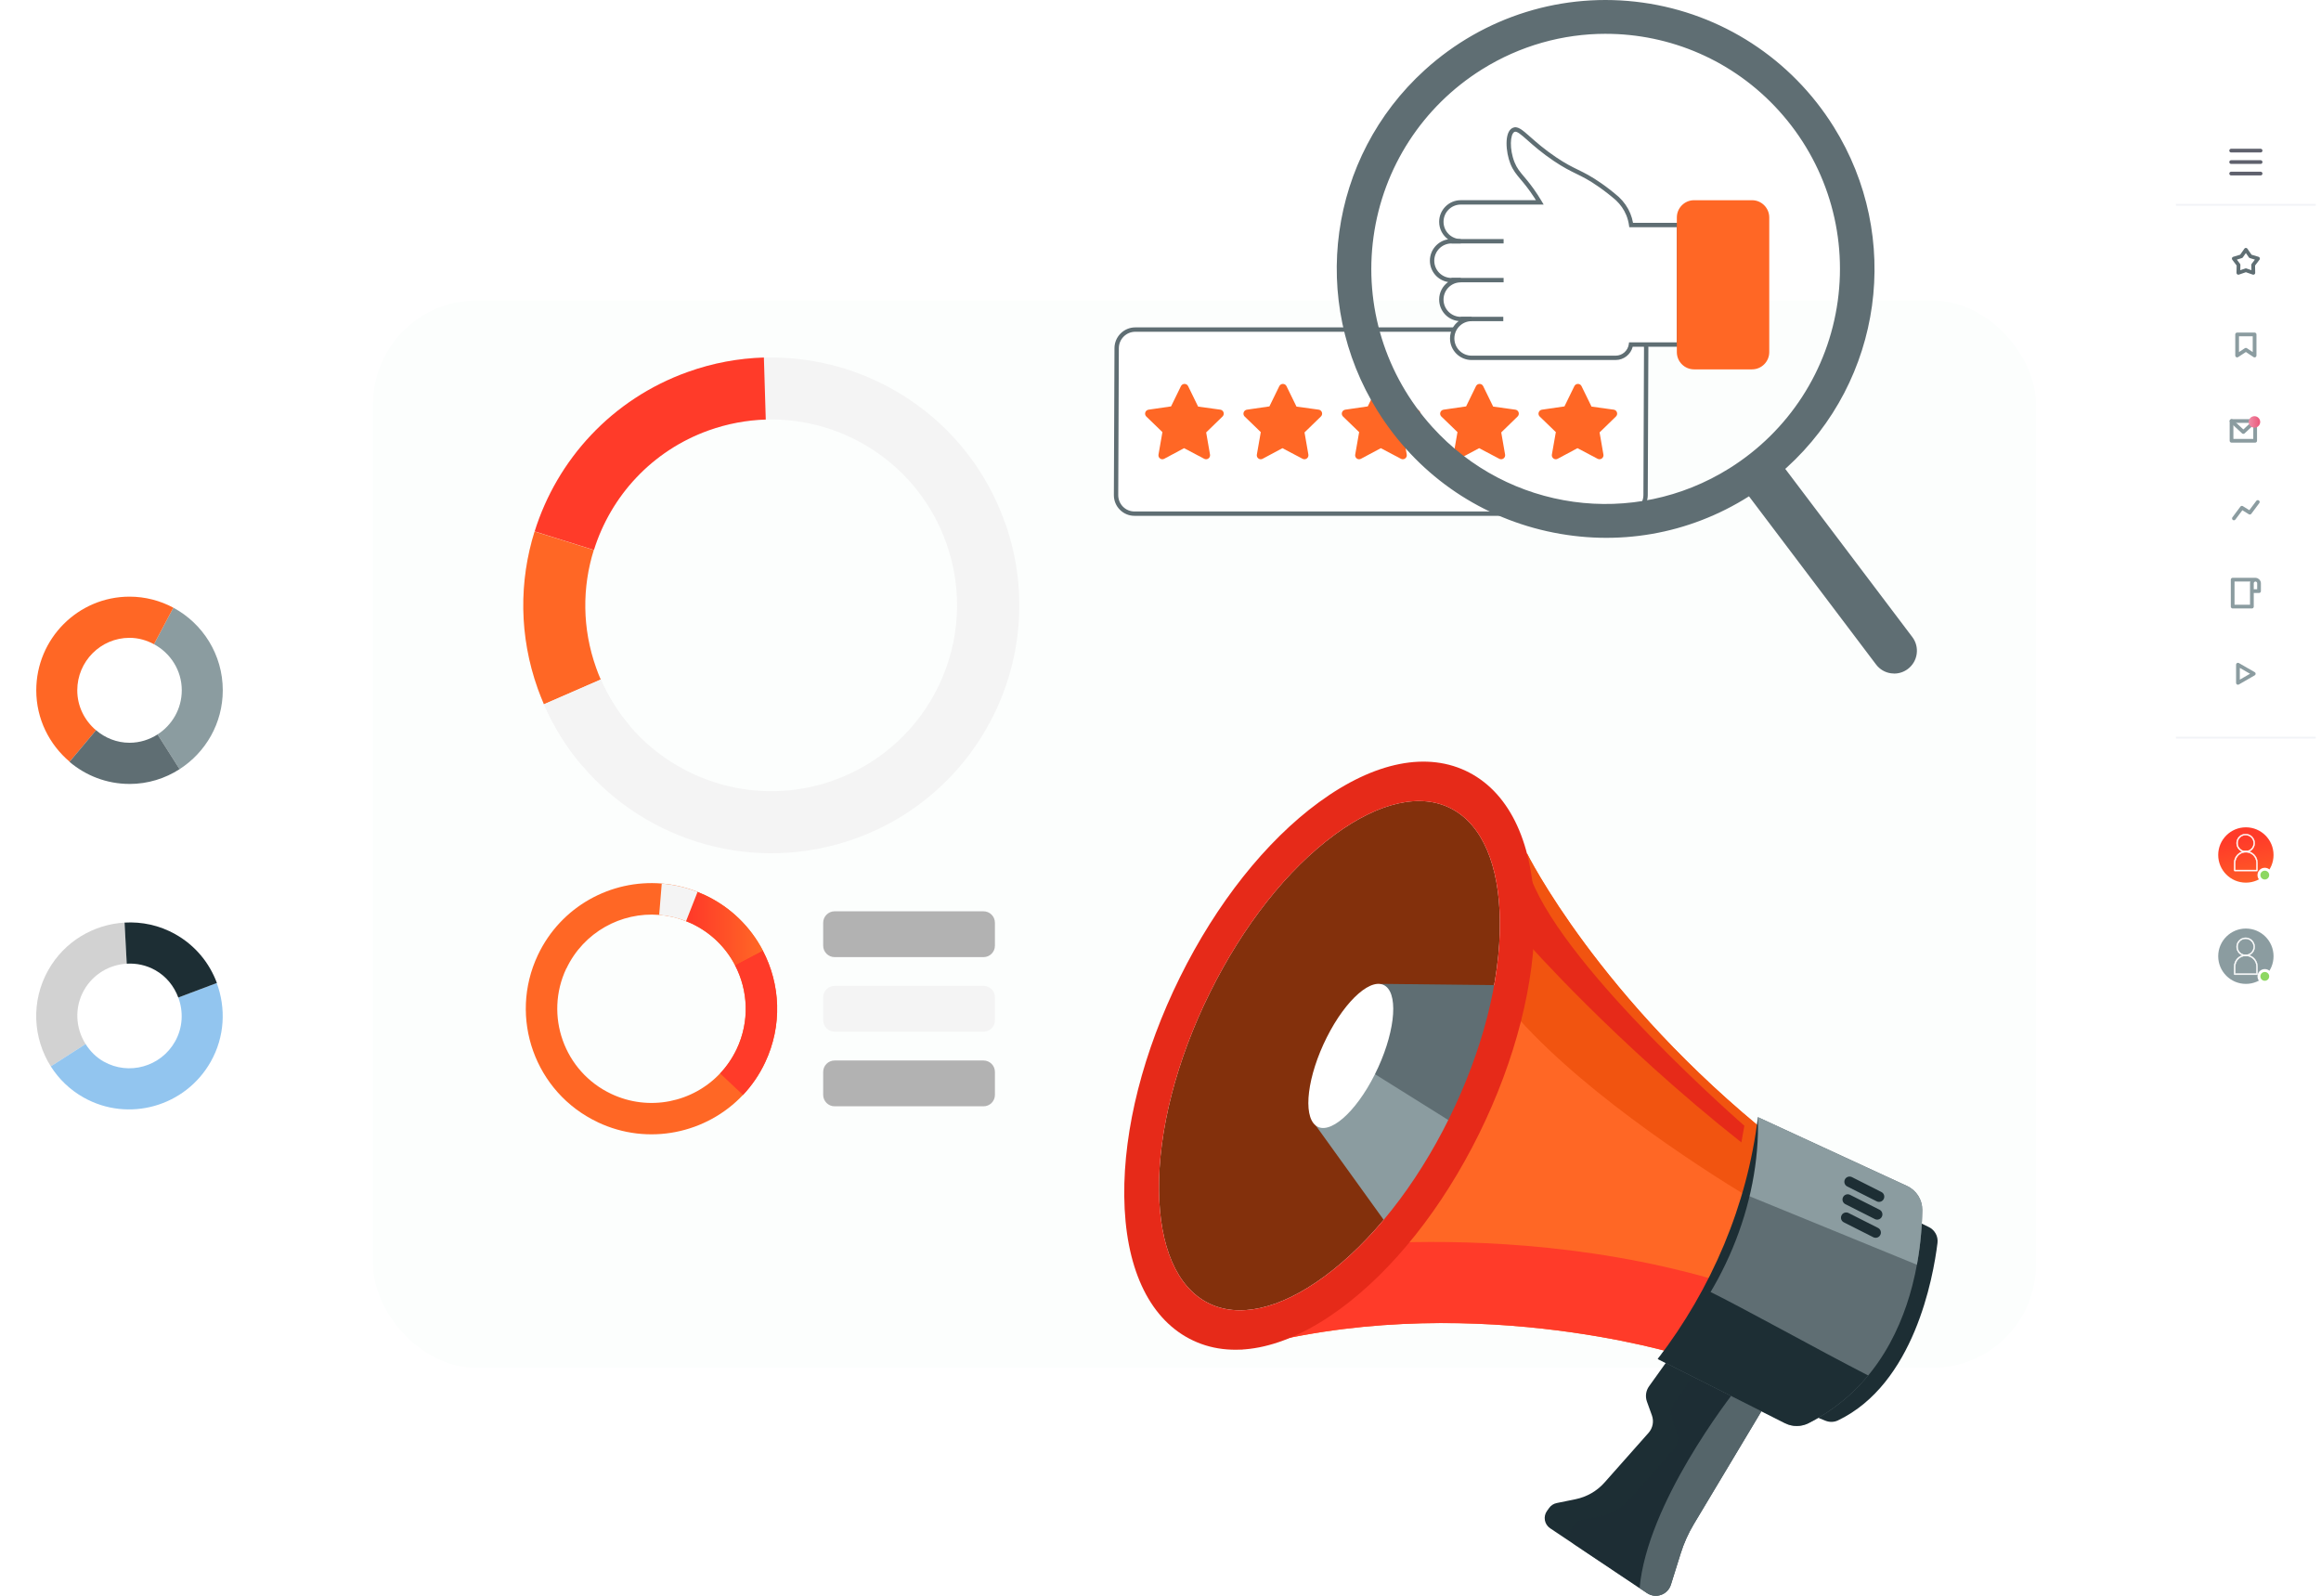 <?xml version="1.0" encoding="UTF-8"?>
<svg xmlns="http://www.w3.org/2000/svg" width="448" height="308" viewBox="0 0 448 308" fill="none">
  <g filter="url(#filter0_d_168_168)">
    <rect x="68" y="48" width="321" height="206" rx="20" fill="#FCFEFD"></rect>
  </g>
  <path d="M33.455 117.286C32.21 119.635 30.961 121.988 29.716 124.336C32.893 126.045 35.086 129.37 35.086 133.234C35.086 136.816 33.212 139.956 30.408 141.753C31.825 143.988 33.245 146.223 34.662 148.458C39.667 145.243 43 139.628 43 133.234C43 126.336 39.127 120.333 33.455 117.286Z" fill="#8B9CA0"></path>
  <path d="M25 123.107C26.715 123.107 28.303 123.578 29.72 124.34C30.965 121.991 32.214 119.639 33.459 117.29C30.936 115.935 28.056 115.16 25 115.16C15.074 115.16 7 123.271 7 133.238C7 138.777 9.524 143.706 13.443 147.023C15.141 144.998 16.838 142.974 18.536 140.949C16.34 139.089 14.914 136.344 14.914 133.238C14.914 127.653 19.442 123.107 25 123.107Z" fill="#FF6725"></path>
  <path d="M25 151.312C28.559 151.312 31.871 150.255 34.667 148.458C33.25 146.223 31.829 143.988 30.412 141.753C28.844 142.759 26.995 143.361 25 143.361C22.527 143.361 20.293 142.43 18.536 140.94C16.83 142.973 15.124 145.011 13.418 147.044C16.553 149.699 20.59 151.307 25.004 151.307L25 151.312Z" fill="#5F6E73"></path>
  <path d="M9.808 205.826C12.045 204.39 14.288 202.952 16.525 201.517C14.594 198.469 14.315 194.496 16.21 191.129C17.968 188.007 21.141 186.19 24.466 186C24.328 183.357 24.186 180.712 24.047 178.07C18.108 178.417 12.45 181.675 9.314 187.246C5.93 193.258 6.361 200.388 9.808 205.826Z" fill="#D2D2D2"></path>
  <path d="M20.031 204.902C18.537 204.061 17.384 202.871 16.523 201.512C14.286 202.948 12.043 204.385 9.806 205.821C11.341 208.24 13.47 210.328 16.133 211.827C24.783 216.696 35.797 213.588 40.687 204.903C43.404 200.076 43.622 194.543 41.834 189.73C39.361 190.662 36.889 191.593 34.416 192.524C35.418 195.223 35.314 198.314 33.79 201.021C31.05 205.888 24.875 207.628 20.031 204.902Z" fill="#92C5EF"></path>
  <path d="M33.867 180.324C30.766 178.578 27.362 177.874 24.044 178.069C24.182 180.712 24.324 183.356 24.462 185.999C26.322 185.891 28.228 186.274 29.967 187.252C32.122 188.466 33.613 190.372 34.412 192.532C36.896 191.598 39.382 190.659 41.866 189.725C40.437 185.872 37.708 182.491 33.861 180.326L33.867 180.324Z" fill="#1D2E34"></path>
  <g clip-path="url(#clip0_168_168)">
    <path d="M429.21 21H437.77C442.85 21 446.98 25.13 446.98 30.21V191.13C446.98 196.21 442.85 200.34 437.77 200.34H429.21C424.12 200.34 420 196.21 420 191.13V30.21C420 25.13 424.13 21 429.21 21Z" fill="white"></path>
    <path d="M430.66 29.07H436.34" stroke="#5F616D" stroke-width="0.72" stroke-linecap="round" stroke-linejoin="round"></path>
    <path d="M430.66 31.28H436.34" stroke="#5F616D" stroke-width="0.72" stroke-linecap="round" stroke-linejoin="round"></path>
    <path d="M430.66 33.5H436.34" stroke="#5F616D" stroke-width="0.72" stroke-linecap="round" stroke-linejoin="round"></path>
    <path d="M420 39.53H446.99" stroke="#F2F3F7" stroke-width="0.36" stroke-miterlimit="10"></path>
    <path d="M420 142.37H446.99" stroke="#F2F3F7" stroke-width="0.36" stroke-miterlimit="10"></path>
    <path d="M433.5 48.21L434.37 49.47L435.84 49.91L434.91 51.13L434.94 52.66L433.5 52.16L432.05 52.66L432.08 51.13L431.16 49.91L432.62 49.47L433.5 48.21Z" stroke="#5F6E73" stroke-width="0.72" stroke-linecap="round" stroke-linejoin="round"></path>
    <path d="M435.18 68.62L433.5 67.51L431.81 68.62V64.55H435.18V68.62Z" stroke="#8B9CA0" stroke-width="0.72" stroke-linecap="round" stroke-linejoin="round"></path>
    <path d="M435.29 81.26H430.73V85.07H435.29V81.26Z" stroke="#8B9CA0" stroke-width="0.72" stroke-linecap="round" stroke-linejoin="round"></path>
    <path d="M430.73 81.26L433.01 83.38L435.29 81.26" stroke="#8B9CA0" stroke-width="0.72" stroke-linecap="round" stroke-linejoin="round"></path>
    <path d="M436.26 81.44C436.26 82.06 435.76 82.55 435.15 82.55C434.54 82.55 434.04 82.05 434.04 81.44C434.04 80.83 434.54 80.33 435.15 80.33C435.76 80.33 436.26 80.83 436.26 81.44Z" fill="url(#paint0_linear_168_168)"></path>
    <path d="M431.19 100.06L432.73 98L434.26 98.95L435.8 96.89" stroke="#8B9CA0" stroke-width="0.72" stroke-linecap="round" stroke-linejoin="round"></path>
    <path d="M435.35 111.88H430.95V117.08H434.66V112.58C434.66 112.2 434.97 111.89 435.35 111.89C435.73 111.89 436.04 112.2 436.04 112.58V114.09H434.65" stroke="#8B9CA0" stroke-width="0.72" stroke-linecap="round" stroke-linejoin="round"></path>
    <path d="M431.97 128.29L435.02 130.04L431.97 131.8V128.29Z" stroke="#8B9CA0" stroke-width="0.72" stroke-linecap="round" stroke-linejoin="round"></path>
    <path d="M433.5 170.36C436.449 170.36 438.84 167.969 438.84 165.02C438.84 162.07 436.449 159.68 433.5 159.68C430.551 159.68 428.16 162.07 428.16 165.02C428.16 167.969 430.551 170.36 433.5 170.36Z" fill="url(#paint1_linear_168_168)"></path>
    <path d="M438.56 168.899C438.56 169.679 437.93 170.309 437.15 170.309C436.37 170.309 435.74 169.679 435.74 168.899C435.74 168.119 436.37 167.489 437.15 167.489C437.93 167.489 438.56 168.119 438.56 168.899Z" fill="white"></path>
    <path d="M438 168.9C438 169.37 437.62 169.75 437.15 169.75C436.68 169.75 436.3 169.37 436.3 168.9C436.3 168.43 436.68 168.05 437.15 168.05C437.62 168.05 438 168.43 438 168.9Z" fill="#8DD762"></path>
    <path d="M433.45 164.489C432.48 164.489 431.7 163.699 431.7 162.739C431.7 161.779 432.49 160.989 433.45 160.989C434.41 160.989 435.2 161.779 435.2 162.739C435.2 163.699 434.41 164.489 433.45 164.489ZM433.45 161.179C432.59 161.179 431.9 161.879 431.9 162.729C431.9 163.579 432.6 164.279 433.45 164.279C434.3 164.279 435 163.579 435 162.729C435 161.879 434.3 161.179 433.45 161.179Z" fill="white"></path>
    <path d="M433.45 164.519C432.46 164.519 431.66 163.719 431.66 162.729C431.66 161.739 432.46 160.939 433.45 160.939C434.44 160.939 435.24 161.739 435.24 162.729C435.24 163.719 434.44 164.519 433.45 164.519ZM433.45 161.019C432.5 161.019 431.74 161.789 431.74 162.729C431.74 163.669 432.51 164.439 433.45 164.439C434.39 164.439 435.16 163.669 435.16 162.729C435.16 161.789 434.39 161.019 433.45 161.019ZM433.45 164.329C432.57 164.329 431.86 163.619 431.86 162.739C431.86 161.859 432.57 161.149 433.45 161.149C434.33 161.149 435.04 161.859 435.04 162.739C435.04 163.619 434.33 164.329 433.45 164.329ZM433.45 161.219C432.61 161.219 431.93 161.899 431.93 162.739C431.93 163.579 432.61 164.259 433.45 164.259C434.29 164.259 434.97 163.579 434.97 162.739C434.97 161.899 434.29 161.219 433.45 161.219Z" fill="white"></path>
    <path d="M435.64 168.119H431.34C431.29 168.119 431.24 168.079 431.24 168.019V166.529C431.24 165.289 432.25 164.279 433.49 164.279C434.73 164.279 435.74 165.289 435.74 166.529V168.019C435.74 168.069 435.7 168.119 435.64 168.119ZM431.44 167.919H435.54V166.529C435.54 165.399 434.62 164.479 433.49 164.479C432.36 164.479 431.44 165.399 431.44 166.529V167.919Z" fill="white"></path>
    <path d="M435.64 168.159H431.34C431.27 168.159 431.2 168.099 431.2 168.019V166.529C431.2 165.269 432.23 164.239 433.49 164.239C434.75 164.239 435.78 165.269 435.78 166.529V168.019C435.78 168.089 435.72 168.159 435.64 168.159ZM433.5 164.329C432.28 164.329 431.29 165.319 431.29 166.539V168.029C431.29 168.029 431.32 168.089 431.35 168.089H435.65C435.65 168.089 435.71 168.059 435.71 168.029V166.539C435.71 165.319 434.72 164.329 433.5 164.329ZM435.55 167.959H431.45C431.45 167.959 431.41 167.939 431.41 167.919V166.529C431.41 165.379 432.35 164.439 433.5 164.439C434.65 164.439 435.59 165.379 435.59 166.529V167.919C435.59 167.919 435.57 167.959 435.55 167.959ZM431.48 167.889H435.51V166.539C435.51 165.429 434.61 164.529 433.5 164.529C432.39 164.529 431.49 165.429 431.49 166.539V167.889H431.48Z" fill="white"></path>
    <path d="M433.5 189.9C436.449 189.9 438.84 187.509 438.84 184.56C438.84 181.611 436.449 179.22 433.5 179.22C430.551 179.22 428.16 181.611 428.16 184.56C428.16 187.509 430.551 189.9 433.5 189.9Z" fill="#8B9CA0"></path>
    <path d="M438.56 188.45C438.56 189.23 437.93 189.86 437.15 189.86C436.37 189.86 435.74 189.23 435.74 188.45C435.74 187.67 436.37 187.04 437.15 187.04C437.93 187.04 438.56 187.67 438.56 188.45Z" fill="white"></path>
    <path d="M438 188.45C438 188.92 437.62 189.3 437.15 189.3C436.68 189.3 436.3 188.92 436.3 188.45C436.3 187.98 436.68 187.6 437.15 187.6C437.62 187.6 438 187.98 438 188.45Z" fill="#8DD762"></path>
    <path d="M433.45 184.49C432.48 184.49 431.7 183.7 431.7 182.74C431.7 181.78 432.49 180.99 433.45 180.99C434.41 180.99 435.2 181.78 435.2 182.74C435.2 183.7 434.41 184.49 433.45 184.49ZM433.45 181.19C432.59 181.19 431.9 181.89 431.9 182.74C431.9 183.59 432.6 184.29 433.45 184.29C434.3 184.29 435 183.59 435 182.74C435 181.89 434.3 181.19 433.45 181.19Z" fill="white"></path>
    <path d="M433.45 184.53C432.46 184.53 431.66 183.73 431.66 182.74C431.66 181.75 432.46 180.95 433.45 180.95C434.44 180.95 435.24 181.75 435.24 182.74C435.24 183.73 434.44 184.53 433.45 184.53ZM433.45 181.03C432.5 181.03 431.74 181.8 431.74 182.74C431.74 183.68 432.51 184.45 433.45 184.45C434.39 184.45 435.16 183.68 435.16 182.74C435.16 181.8 434.39 181.03 433.45 181.03ZM433.45 184.33C432.57 184.33 431.86 183.62 431.86 182.74C431.86 181.86 432.57 181.15 433.45 181.15C434.33 181.15 435.04 181.86 435.04 182.74C435.04 183.62 434.33 184.33 433.45 184.33ZM433.45 181.23C432.61 181.23 431.93 181.91 431.93 182.75C431.93 183.59 432.61 184.27 433.45 184.27C434.29 184.27 434.97 183.59 434.97 182.75C434.97 181.91 434.29 181.23 433.45 181.23Z" fill="white"></path>
    <path d="M435.64 188.13H431.34C431.29 188.13 431.24 188.09 431.24 188.03V186.54C431.24 185.3 432.25 184.29 433.49 184.29C434.73 184.29 435.74 185.3 435.74 186.54V188.03C435.74 188.08 435.7 188.13 435.64 188.13ZM431.44 187.93H435.54V186.54C435.54 185.41 434.62 184.49 433.49 184.49C432.36 184.49 431.44 185.41 431.44 186.54V187.93Z" fill="white"></path>
    <path d="M435.64 188.17H431.34C431.27 188.17 431.2 188.11 431.2 188.03V186.54C431.2 185.28 432.23 184.25 433.49 184.25C434.75 184.25 435.78 185.28 435.78 186.54V188.03C435.78 188.1 435.72 188.17 435.64 188.17ZM433.5 184.33C432.28 184.33 431.29 185.32 431.29 186.54V188.03C431.29 188.03 431.32 188.09 431.35 188.09H435.65C435.65 188.09 435.71 188.06 435.71 188.03V186.54C435.71 185.32 434.72 184.33 433.5 184.33ZM435.55 187.97H431.45C431.45 187.97 431.41 187.95 431.41 187.93V186.54C431.41 185.39 432.35 184.45 433.5 184.45C434.65 184.45 435.59 185.39 435.59 186.54V187.93C435.59 187.93 435.57 187.97 435.55 187.97ZM431.48 187.89H435.51V186.54C435.51 185.43 434.61 184.53 433.5 184.53C432.39 184.53 431.49 185.43 431.49 186.54V187.89H431.48Z" fill="white"></path>
  </g>
  <g clip-path="url(#clip1_168_168)">
    <path d="M294.719 164.67C294.719 164.67 308.567 192.731 342.424 219.772L324.105 261.475C324.105 261.475 282.156 248.415 239.485 260.492C239.485 260.492 290.93 242.111 294.715 164.674L294.719 164.67Z" fill="#FF6725"></path>
    <path d="M290.628 193.71C292.74 185.104 294.194 175.461 294.719 164.67C294.719 164.67 308.567 192.731 342.424 219.772L337.477 231.038C327.283 224.841 303.331 209.381 290.628 193.71Z" fill="#F15410"></path>
    <path d="M267.238 239.913C281.14 239.305 305.521 239.681 330.522 246.87L324.109 261.471C324.109 261.471 282.16 248.411 239.489 260.488C239.489 260.488 253.366 255.526 267.234 239.909L267.238 239.913Z" fill="#FF3B29"></path>
    <path d="M336.696 217.28C336.696 217.28 302.459 187.5 295.55 169.656C295.55 169.656 296.074 177.279 294.731 181.894C294.731 181.894 311.674 201.171 336.122 220.502L336.696 217.28Z" fill="#E62A19"></path>
    <path d="M323.65 260.091L318.303 267.565C317.687 268.424 317.534 269.531 317.894 270.527L318.852 273.184C319.27 274.34 319.022 275.629 318.208 276.551L309.707 286.14C308.249 287.788 306.29 288.916 304.133 289.358L300.471 290.106C299.889 290.226 299.372 290.556 299.025 291.04L298.608 291.618C297.818 292.709 298.095 294.233 299.215 294.977L317.919 307.487C319.605 308.615 321.906 307.805 322.51 305.868L324.398 299.836C325.022 297.844 325.878 295.931 326.952 294.143L341.362 270.081L323.642 260.095L323.65 260.091Z" fill="#1D2E34"></path>
    <path opacity="0.6" d="M303.786 298.03L316.472 306.52L317.919 307.487C319.609 308.611 321.902 307.805 322.514 305.868L324.402 299.836C325.022 297.844 325.882 295.936 326.956 294.143L341.126 270.473L335.68 267.404L328.456 263.334L323.105 270.808C322.493 271.663 322.336 272.774 322.696 273.77L323.658 276.427C324.076 277.583 323.828 278.873 323.014 279.794L314.513 289.379C313.055 291.027 311.096 292.155 308.939 292.601L305.281 293.345C304.699 293.465 304.182 293.8 303.835 294.279L303.418 294.857C302.686 295.861 302.872 297.241 303.781 298.03H303.786Z" fill="#1D2E34"></path>
    <path opacity="0.51" d="M316.476 306.52L317.923 307.487C319.613 308.611 321.906 307.805 322.518 305.867L324.406 299.836C325.026 297.844 325.886 295.935 326.96 294.142L341.13 270.473L335.684 267.403C333.589 270.052 317.972 290.222 316.472 306.52H316.476Z" fill="#8B9CA0"></path>
    <path d="M368.64 235.05L372.31 236.839C373.463 237.401 374.132 238.628 373.975 239.904C373.149 246.606 369.454 267.11 354.776 274.146C354.02 274.51 353.144 274.53 352.367 274.22L347.503 272.275L368.64 235.05Z" fill="#1D2E34"></path>
    <path d="M319.981 262.297L344.532 274.684C345.974 275.411 347.676 275.407 349.11 274.671C355.016 271.668 359.342 267.524 362.508 262.963C365.818 258.195 367.863 252.981 369.115 248.139C370.653 242.194 371 236.819 371.037 233.542C371.058 231.555 369.909 229.745 368.103 228.907L339.316 215.624C339.168 220.904 338.312 225.936 337.023 230.613C335.089 237.67 332.192 243.908 329.328 248.944C324.601 257.269 319.981 262.297 319.981 262.297Z" fill="#5F6E73"></path>
    <path d="M337.023 230.613L370 244.107C370.797 239.81 371.008 236.054 371.033 233.542C371.054 231.555 369.905 229.745 368.099 228.907L339.312 215.624C339.163 220.904 338.308 225.936 337.019 230.613H337.023Z" fill="#8B9CA0"></path>
    <path d="M319.981 262.297L344.532 274.684C345.974 275.411 347.676 275.407 349.11 274.671C353.908 272.229 357.66 269.04 360.599 265.483C350.491 260.302 336.874 252.646 329.328 248.944C324.601 257.269 319.981 262.297 319.981 262.297Z" fill="#1D2E34"></path>
    <path d="M344.122 260.236C344.366 259.736 344.974 259.529 345.474 259.773L351.193 262.574C351.693 262.818 351.9 263.425 351.656 263.925C351.412 264.425 350.805 264.632 350.305 264.388L344.585 261.587C344.085 261.343 343.879 260.736 344.122 260.236Z" fill="#1D2E34"></path>
    <path d="M341.61 262.587C341.854 262.087 342.461 261.88 342.961 262.124L348.68 264.925C349.18 265.169 349.387 265.776 349.143 266.276C348.899 266.776 348.292 266.982 347.792 266.739L342.073 263.938C341.573 263.694 341.366 263.086 341.61 262.587Z" fill="#1D2E34"></path>
    <path d="M338.99 264.937C339.234 264.437 339.841 264.231 340.341 264.474L346.061 267.276C346.561 267.519 346.767 268.127 346.523 268.627C346.28 269.126 345.672 269.333 345.172 269.089L339.453 266.288C338.953 266.044 338.746 265.437 338.99 264.937Z" fill="#1D2E34"></path>
    <path d="M363.595 231.423C363.847 230.927 363.648 230.315 363.148 230.068L357.462 227.196C356.966 226.944 356.354 227.142 356.107 227.642C355.854 228.138 356.053 228.75 356.553 228.998L362.239 231.869C362.735 232.121 363.347 231.923 363.595 231.423Z" fill="#1D2E34"></path>
    <path d="M363.235 234.844C363.487 234.348 363.289 233.736 362.789 233.488L357.102 230.617C356.607 230.365 355.995 230.563 355.747 231.063C355.495 231.559 355.693 232.171 356.193 232.418L361.88 235.29C362.375 235.542 362.987 235.344 363.235 234.844Z" fill="#1D2E34"></path>
    <path d="M362.942 238.351C363.194 237.856 362.995 237.244 362.495 236.996L356.809 234.125C356.313 233.873 355.702 234.071 355.454 234.571C355.202 235.067 355.4 235.678 355.9 235.926L361.586 238.798C362.082 239.05 362.694 238.851 362.942 238.351Z" fill="#1D2E34"></path>
    <path d="M339.312 215.624C337.254 232.617 330.374 248.734 319.976 262.297C332.196 250.593 339.841 232.584 339.312 215.624Z" fill="#1D2E34"></path>
    <path d="M257.663 161.076C266.275 154.771 274.267 153.003 280.169 156.093C286.07 159.188 289.388 166.88 289.504 177.755C289.628 189.298 286.152 202.833 279.71 215.855C273.271 228.882 264.693 239.739 255.552 246.432C246.94 252.737 238.947 254.505 233.046 251.415C227.145 248.32 223.827 240.628 223.711 229.753C223.587 218.21 227.062 204.675 233.505 191.653C239.943 178.626 248.522 167.769 257.663 161.076Z" fill="#83300C"></path>
    <path d="M266.614 189.896L292.177 190.182L282.499 218.02L260.713 205.307L266.614 189.896Z" fill="#5F6E73"></path>
    <path d="M282.499 218.02L268.449 237.343L253.973 217.243L260.94 204.539L282.499 218.02Z" fill="#8B9CA0"></path>
    <path d="M265.366 207.385C261.635 214.81 256.531 219.222 253.973 217.243C251.415 215.264 252.365 207.641 256.097 200.221C259.829 192.797 264.932 188.385 267.49 190.364C270.048 192.343 269.098 199.965 265.366 207.385Z" fill="white"></path>
    <path d="M229.6 258.393C237.575 262.57 247.894 260.537 258.647 252.663C268.875 245.176 278.396 233.179 285.466 218.879C292.533 204.58 296.351 189.591 296.211 176.672C296.066 163.088 291.591 153.3 283.615 149.123C275.639 144.946 265.321 146.979 254.568 154.854C244.34 162.34 234.819 174.338 227.748 188.637C220.678 202.936 216.864 217.925 217.004 230.844C217.149 244.429 221.624 254.216 229.6 258.393ZM280.169 156.097C286.07 159.192 289.388 166.885 289.504 177.759C289.628 189.302 286.152 202.837 279.71 215.859C273.272 228.886 264.693 239.743 255.552 246.436C246.94 252.741 238.947 254.509 233.046 251.419C227.145 248.325 223.827 240.632 223.711 229.758C223.587 218.214 227.062 204.68 233.505 191.657C239.943 178.63 248.522 167.773 257.663 161.08C266.275 154.775 274.267 153.007 280.169 156.097Z" fill="#E62A19"></path>
  </g>
  <g clip-path="url(#clip2_168_168)">
    <path d="M314.039 99.139H218.982C217.006 99.139 215.413 97.538 215.42 95.559L215.536 67.191C215.543 65.212 217.152 63.61 219.125 63.61H314.185C316.161 63.61 317.754 65.212 317.747 67.191L317.63 95.559C317.624 97.538 316.014 99.139 314.042 99.139H314.039Z" fill="white"></path>
    <path d="M314.042 99.56H218.982C217.915 99.56 216.912 99.142 216.159 98.385C215.407 97.631 214.997 96.626 215 95.558L215.117 67.191C215.127 64.985 216.926 63.19 219.128 63.19H314.189C315.255 63.19 316.258 63.607 317.011 64.364C317.764 65.122 318.173 66.126 318.17 67.194L318.053 95.562C318.043 97.768 316.244 99.563 314.042 99.563V99.56ZM219.128 64.034C217.389 64.034 215.966 65.452 215.96 67.194L215.843 95.562C215.843 96.406 216.163 97.197 216.756 97.794C217.349 98.392 218.139 98.719 218.982 98.719H314.042C315.781 98.719 317.204 97.3 317.211 95.558L317.327 67.191C317.327 66.346 317.007 65.555 316.414 64.958C315.821 64.361 315.032 64.034 314.189 64.034H219.128Z" fill="#5F6E73"></path>
    <path d="M228.957 74.722L230.886 78.669C230.936 78.773 231.036 78.846 231.149 78.863L235.497 79.497C235.784 79.54 235.897 79.894 235.691 80.097L232.532 83.171C232.449 83.251 232.412 83.368 232.429 83.481L233.155 87.819C233.202 88.106 232.902 88.327 232.645 88.19L228.764 86.141C228.661 86.088 228.541 86.088 228.437 86.141L224.539 88.19C224.283 88.327 223.983 88.106 224.033 87.819L224.792 83.481C224.812 83.368 224.776 83.251 224.692 83.171L221.557 80.097C221.351 79.894 221.467 79.54 221.754 79.497L226.105 78.863C226.218 78.846 226.318 78.776 226.368 78.669L228.331 74.722C228.461 74.461 228.834 74.461 228.96 74.722H228.957Z" fill="#FF6725"></path>
    <path d="M224.369 88.647C224.209 88.647 224.053 88.597 223.916 88.497C223.676 88.323 223.56 88.033 223.613 87.739L224.372 83.401L221.257 80.391C221.047 80.184 220.971 79.881 221.064 79.6C221.157 79.32 221.394 79.117 221.687 79.073L226.038 78.439L227.948 74.528C228.081 74.261 228.344 74.098 228.641 74.098C228.937 74.098 229.2 74.264 229.33 74.528L231.259 78.476L235.551 79.07C235.844 79.113 236.081 79.313 236.17 79.594C236.264 79.877 236.187 80.181 235.974 80.388L232.815 83.461L233.558 87.739C233.608 88.033 233.488 88.32 233.248 88.493C233.009 88.667 232.699 88.69 232.436 88.55L228.554 86.501L224.719 88.55C224.606 88.61 224.482 88.64 224.359 88.64L224.369 88.647ZM228.597 85.674C228.721 85.674 228.844 85.704 228.957 85.764L232.715 87.746L232.012 83.545C231.969 83.294 232.052 83.041 232.236 82.861L235.294 79.887L231.089 79.277C230.84 79.24 230.62 79.083 230.51 78.853L228.624 74.992L226.748 78.856C226.635 79.083 226.418 79.24 226.165 79.277L221.95 79.891L224.982 82.864C225.165 83.041 225.245 83.298 225.202 83.548L224.466 87.743L228.237 85.76C228.351 85.7 228.474 85.67 228.597 85.67V85.674Z" fill="#FF6725"></path>
    <path d="M247.942 74.723L249.871 78.67C249.921 78.774 250.021 78.847 250.134 78.864L254.482 79.498C254.769 79.541 254.882 79.895 254.675 80.099L251.517 83.172C251.434 83.252 251.397 83.369 251.414 83.482L252.14 87.82C252.187 88.107 251.887 88.328 251.63 88.191L247.749 86.142C247.645 86.088 247.525 86.088 247.422 86.142L243.524 88.191C243.267 88.328 242.967 88.107 243.017 87.82L243.777 83.482C243.797 83.369 243.76 83.252 243.677 83.172L240.542 80.099C240.335 79.895 240.452 79.541 240.738 79.498L245.09 78.864C245.203 78.847 245.303 78.777 245.356 78.67L247.319 74.723C247.449 74.462 247.822 74.462 247.948 74.723H247.942Z" fill="#FF6725"></path>
    <path d="M243.354 88.647C243.194 88.647 243.037 88.597 242.901 88.497C242.661 88.324 242.544 88.033 242.598 87.74L243.357 83.402L240.242 80.392C240.032 80.185 239.955 79.881 240.049 79.601C240.142 79.32 240.379 79.117 240.672 79.074L245.023 78.439L246.932 74.528C247.066 74.262 247.362 74.088 247.629 74.098C247.925 74.098 248.188 74.265 248.318 74.528L250.247 78.476L254.539 79.07C254.832 79.114 255.069 79.314 255.159 79.594C255.249 79.878 255.175 80.181 254.962 80.388L251.8 83.462L252.543 87.74C252.593 88.033 252.473 88.32 252.233 88.494C251.997 88.668 251.683 88.691 251.42 88.551L247.539 86.502L243.707 88.551C243.594 88.611 243.471 88.641 243.347 88.641L243.354 88.647ZM247.582 85.674C247.705 85.674 247.829 85.704 247.942 85.764L251.7 87.746L251 83.545C250.957 83.295 251.04 83.041 251.224 82.861L254.282 79.888L250.078 79.277C249.828 79.24 249.611 79.084 249.498 78.853L247.612 74.992L245.736 78.857C245.623 79.084 245.406 79.24 245.153 79.277L240.938 79.891L243.97 82.864C244.15 83.041 244.234 83.298 244.19 83.549L243.454 87.743L247.225 85.761C247.339 85.701 247.462 85.674 247.585 85.674H247.582Z" fill="#FF6725"></path>
    <path d="M266.927 74.722L268.856 78.669C268.906 78.773 269.006 78.846 269.119 78.863L273.467 79.497C273.753 79.54 273.867 79.894 273.66 80.097L270.502 83.171C270.418 83.251 270.382 83.368 270.398 83.481L271.125 87.819C271.171 88.106 270.871 88.327 270.615 88.19L266.733 86.141C266.63 86.088 266.51 86.088 266.407 86.141L262.509 88.19C262.252 88.327 261.952 88.106 262.002 87.819L262.762 83.481C262.782 83.368 262.745 83.251 262.662 83.171L259.527 80.097C259.32 79.894 259.437 79.54 259.723 79.497L264.075 78.863C264.188 78.846 264.288 78.776 264.341 78.669L266.304 74.722C266.433 74.461 266.803 74.461 266.933 74.722H266.927Z" fill="#FF6725"></path>
    <path d="M262.339 88.647C262.179 88.647 262.022 88.597 261.886 88.497C261.646 88.323 261.529 88.033 261.582 87.739L262.342 83.401L259.227 80.391C259.017 80.184 258.94 79.881 259.033 79.6C259.127 79.32 259.363 79.117 259.657 79.073L264.008 78.439L265.917 74.528C266.047 74.264 266.314 74.098 266.61 74.098C266.907 74.098 267.17 74.264 267.3 74.528L269.229 78.476L273.52 79.07C273.813 79.113 274.05 79.313 274.143 79.594C274.237 79.877 274.16 80.181 273.947 80.388L270.788 83.461L271.531 87.739C271.581 88.033 271.461 88.32 271.221 88.493C270.981 88.667 270.672 88.69 270.408 88.55L266.527 86.501L262.695 88.55C262.582 88.61 262.459 88.64 262.335 88.64L262.339 88.647ZM266.563 85.674C266.687 85.674 266.81 85.704 266.923 85.764L270.682 87.746L269.979 83.545C269.935 83.294 270.019 83.041 270.202 82.861L273.26 79.887L269.056 79.277C268.802 79.24 268.586 79.08 268.476 78.853L266.59 74.992L264.714 78.856C264.601 79.083 264.384 79.24 264.131 79.277L259.92 79.891L262.952 82.864C263.132 83.041 263.215 83.298 263.172 83.548L262.435 87.743L266.207 85.76C266.32 85.7 266.443 85.674 266.567 85.674H266.563Z" fill="#FF6725"></path>
    <path d="M285.908 74.722L287.837 78.669C287.887 78.773 287.987 78.846 288.1 78.863L292.448 79.497C292.735 79.54 292.848 79.894 292.642 80.097L289.483 83.171C289.4 83.251 289.363 83.368 289.38 83.481L290.106 87.819C290.153 88.106 289.853 88.327 289.596 88.19L285.715 86.141C285.611 86.088 285.492 86.088 285.388 86.141L281.49 88.19C281.233 88.327 280.934 88.106 280.984 87.819L281.743 83.481C281.763 83.368 281.727 83.251 281.643 83.171L278.508 80.097C278.301 79.894 278.418 79.54 278.705 79.497L283.056 78.863C283.169 78.846 283.269 78.776 283.319 78.669L285.282 74.722C285.412 74.461 285.785 74.461 285.911 74.722H285.908Z" fill="#FF6725"></path>
    <path d="M281.32 88.647C281.16 88.647 281.004 88.597 280.867 88.497C280.627 88.323 280.51 88.033 280.564 87.739L281.323 83.401L278.208 80.391C277.998 80.184 277.922 79.881 278.015 79.6C278.108 79.317 278.345 79.117 278.638 79.073L282.989 78.439L284.898 74.528C285.028 74.264 285.295 74.098 285.591 74.098C285.888 74.098 286.151 74.264 286.281 74.528L288.21 78.476L292.502 79.07C292.795 79.113 293.031 79.313 293.125 79.594C293.215 79.877 293.141 80.181 292.928 80.388L289.77 83.461L290.513 87.739C290.563 88.033 290.443 88.32 290.203 88.493C289.963 88.667 289.65 88.69 289.39 88.55L285.508 86.501L281.677 88.55C281.563 88.61 281.44 88.64 281.317 88.64L281.32 88.647ZM285.548 85.674C285.671 85.674 285.795 85.704 285.908 85.764L289.666 87.746L288.963 83.545C288.923 83.291 289.007 83.037 289.19 82.861L292.245 79.887L288.04 79.277C287.79 79.24 287.571 79.08 287.461 78.853L285.575 74.992L283.699 78.856C283.586 79.083 283.369 79.24 283.116 79.277L278.905 79.891L281.936 82.864C282.12 83.044 282.2 83.301 282.156 83.551L281.42 87.746L285.192 85.764C285.305 85.704 285.428 85.674 285.552 85.674H285.548Z" fill="#FF6725"></path>
    <path d="M304.893 74.722L306.822 78.669C306.872 78.773 306.972 78.846 307.085 78.863L311.433 79.497C311.72 79.54 311.833 79.894 311.626 80.097L308.468 83.171C308.385 83.251 308.348 83.368 308.365 83.481L309.091 87.819C309.138 88.106 308.838 88.327 308.581 88.19L304.7 86.141C304.596 86.088 304.476 86.088 304.373 86.141L300.475 88.19C300.218 88.327 299.918 88.106 299.968 87.819L300.728 83.481C300.748 83.368 300.711 83.251 300.628 83.171L297.493 80.097C297.286 79.894 297.403 79.54 297.689 79.497L302.041 78.863C302.154 78.846 302.254 78.776 302.307 78.669L304.27 74.722C304.4 74.461 304.769 74.461 304.899 74.722H304.893Z" fill="#FF6725"></path>
    <path d="M300.305 88.647C300.145 88.647 299.988 88.597 299.852 88.497C299.612 88.323 299.495 88.033 299.545 87.739L300.308 83.401L297.193 80.391C296.983 80.184 296.906 79.881 297 79.6C297.093 79.32 297.33 79.117 297.623 79.073L301.974 78.439L303.883 74.528C304.016 74.264 304.28 74.098 304.576 74.098C304.873 74.098 305.136 74.264 305.266 74.528L307.195 78.476L311.486 79.07C311.78 79.113 312.016 79.313 312.106 79.594C312.199 79.877 312.123 80.181 311.91 80.388L308.751 83.461L309.494 87.739C309.544 88.033 309.424 88.32 309.184 88.493C308.944 88.667 308.634 88.69 308.371 88.55L304.49 86.501L300.658 88.55C300.545 88.61 300.421 88.64 300.298 88.64L300.305 88.647ZM304.533 85.674C304.656 85.674 304.779 85.704 304.893 85.764L308.651 87.746L307.948 83.545C307.908 83.291 307.991 83.037 308.171 82.861L311.227 79.887L307.022 79.277C306.769 79.24 306.552 79.08 306.442 78.853L304.556 74.992L302.68 78.856C302.567 79.083 302.351 79.24 302.097 79.277L297.883 79.891L300.915 82.864C301.098 83.041 301.178 83.298 301.134 83.551L300.398 87.746L304.17 85.764C304.283 85.704 304.406 85.674 304.53 85.674H304.533Z" fill="#FF6725"></path>
    <path d="M275.373 13.941C257.164 30.483 253.339 58.15 266.373 79.023C281.843 103.797 314.132 110.311 337.718 95.041L347.693 108.242L362.56 127.917C363.836 129.606 366.235 129.936 367.921 128.661C369.607 127.383 369.937 124.981 368.664 123.292L354.587 104.665L343.818 90.412C344.032 90.222 344.255 90.049 344.468 89.855C362.677 73.314 366.502 45.647 353.464 24.773C336.458 -2.463 299.129 -7.639 275.373 13.941ZM334.12 90.86C315.498 102.523 290.819 99.102 276.062 82.811C256.811 61.557 261.432 28.151 285.721 12.934C304.343 1.271 329.018 4.691 343.775 20.986C363.026 42.239 358.409 75.646 334.116 90.863L334.12 90.86Z" fill="#5F6E73"></path>
    <path d="M365.622 130C365.419 130 365.215 129.986 365.012 129.956C363.853 129.796 362.823 129.192 362.117 128.254L337.588 95.792C325.963 103.157 312.146 105.553 298.616 102.536C284.968 99.493 273.35 91.247 265.9 79.32C252.616 58.05 256.441 30.38 274.996 13.525C286.441 3.127 301.757 -1.622 317.027 0.494C332.294 2.609 345.748 11.352 353.944 24.473C367.225 45.743 363.4 73.414 344.848 90.269C344.761 90.346 344.675 90.423 344.588 90.496L369.114 122.955C369.82 123.89 370.123 125.048 369.96 126.209C369.8 127.37 369.197 128.401 368.261 129.112C367.491 129.696 366.572 130.003 365.622 130.003V130ZM337.854 94.284L363.01 127.577C364.096 129.015 366.148 129.299 367.581 128.211C368.277 127.684 368.724 126.916 368.844 126.052C368.964 125.188 368.741 124.327 368.214 123.629L343.055 90.329L343.739 89.739C343.858 89.639 343.975 89.538 344.092 89.435C362.24 72.947 365.982 45.877 352.991 25.067C344.975 12.23 331.811 3.677 316.874 1.608C301.941 -0.461 286.951 4.184 275.753 14.359C257.601 30.847 253.859 57.92 266.853 78.727C274.14 90.396 285.508 98.465 298.859 101.442C312.263 104.428 325.953 101.989 337.415 94.571L337.854 94.287V94.284ZM309.904 98.395C297.22 98.395 284.692 93.172 275.649 83.185C266.363 72.93 262.119 59.205 264.011 45.527C265.904 31.848 273.707 19.795 285.428 12.454C304.426 0.554 329.142 3.981 344.195 20.602C353.484 30.857 357.726 44.582 355.833 58.261C353.941 71.936 346.137 83.992 334.416 91.334C326.833 96.086 318.33 98.395 309.904 98.395ZM309.937 6.524C301.711 6.524 293.421 8.776 286.021 13.411C274.583 20.576 266.966 32.339 265.121 45.687C263.275 59.032 267.416 72.426 276.479 82.434C291.169 98.652 315.285 101.999 333.82 90.386C345.258 83.222 352.874 71.459 354.72 58.114C356.566 44.766 352.425 31.374 343.362 21.367C334.539 11.623 322.312 6.527 309.937 6.527V6.524Z" fill="#5F6E73"></path>
    <path d="M314.848 43.431C314.765 42.841 314.605 42.13 314.295 41.366C313.732 39.994 312.906 39.01 312.196 38.342C311.24 37.508 310.124 36.617 308.844 35.719C305.076 33.087 303.987 33.294 300.162 30.724C294.987 27.247 293.381 24.444 292.125 25.081C290.906 25.698 290.982 29.066 291.942 31.465C292.825 33.681 294.131 34.248 296.47 37.849C296.75 38.279 296.993 38.679 297.22 39.06H281.956C279.887 39.06 278.212 40.738 278.212 42.811C278.212 44.883 279.887 46.562 281.956 46.562H280.171C278.102 46.562 276.426 48.24 276.426 50.312C276.426 52.385 278.102 54.063 280.171 54.063H281.956C279.887 54.063 278.212 55.742 278.212 57.814C278.212 59.886 279.887 61.565 281.956 61.565H284.052C281.983 61.565 280.307 63.243 280.307 65.316C280.307 67.388 281.983 69.066 284.052 69.066H311.88C313.379 69.066 314.608 67.948 314.812 66.504H324.091V43.431H314.852H314.848Z" fill="white"></path>
    <path d="M311.873 69.487H284.046C281.75 69.487 279.881 67.615 279.881 65.315C279.881 63.947 280.54 62.729 281.56 61.968C279.444 61.772 277.785 59.983 277.785 57.814C277.785 56.426 278.465 55.194 279.511 54.433C277.522 54.12 275.999 52.391 275.999 50.312C275.999 48.233 277.525 46.505 279.511 46.191C278.465 45.434 277.785 44.199 277.785 42.811C277.785 40.511 279.654 38.639 281.95 38.639H296.463C296.35 38.459 296.233 38.272 296.107 38.079C295.054 36.457 294.204 35.449 293.525 34.642C292.702 33.664 292.049 32.89 291.542 31.622C290.633 29.342 290.333 25.515 291.929 24.704C292.885 24.217 293.774 25.004 295.387 26.433C296.543 27.454 298.126 28.855 300.391 30.374C302.221 31.605 303.427 32.196 304.596 32.766C305.836 33.374 307.115 34.001 309.081 35.372C310.254 36.19 311.36 37.058 312.469 38.022C313.452 38.946 314.195 40.014 314.682 41.202C314.918 41.779 315.095 42.383 315.205 43.004H324.504V66.921H315.148C314.772 68.406 313.422 69.483 311.87 69.483L311.873 69.487ZM284.046 61.988C282.213 61.988 280.724 63.48 280.724 65.315C280.724 67.151 282.213 68.646 284.046 68.646H311.873C313.132 68.646 314.212 67.698 314.388 66.447L314.438 66.083H323.664V43.855H314.482L314.432 43.491C314.338 42.814 314.162 42.153 313.905 41.529C313.466 40.451 312.793 39.487 311.91 38.653C310.837 37.718 309.751 36.871 308.604 36.07C306.692 34.732 305.496 34.148 304.23 33.527C303.037 32.943 301.807 32.339 299.928 31.078C297.619 29.526 296.01 28.104 294.837 27.067C293.588 25.962 292.765 25.238 292.315 25.458C291.475 25.885 291.329 28.799 292.332 31.311C292.788 32.453 293.368 33.143 294.174 34.101C294.871 34.929 295.737 35.956 296.82 37.622C297.103 38.059 297.35 38.462 297.579 38.846L297.959 39.484H281.956C280.124 39.484 278.631 40.975 278.631 42.814C278.631 44.653 280.121 46.144 281.956 46.144V46.989H280.171C278.338 46.989 276.845 48.48 276.845 50.319C276.845 52.158 278.335 53.646 280.171 53.646H281.956V54.49C280.124 54.49 278.631 55.982 278.631 57.821C278.631 59.659 280.121 61.151 281.956 61.151H284.052V61.995L284.046 61.988Z" fill="#5F6E73"></path>
    <path d="M290.226 46.141H280.164V46.985H290.226V46.141Z" fill="#5F6E73"></path>
    <path d="M290.226 53.643H280.164V54.487H290.226V53.643Z" fill="#5F6E73"></path>
    <path d="M290.166 61.144H281.95V61.988H290.166V61.144Z" fill="#5F6E73"></path>
    <path d="M338.178 39.063H326.989C325.385 39.063 324.084 40.366 324.084 41.973V67.962C324.084 69.569 325.385 70.872 326.989 70.872H338.178C339.782 70.872 341.083 69.569 341.083 67.962V41.973C341.083 40.366 339.782 39.063 338.178 39.063Z" fill="#FF6725"></path>
    <path d="M338.178 71.292H326.989C325.157 71.292 323.664 69.797 323.664 67.962V41.973C323.664 40.138 325.157 38.643 326.989 38.643H338.178C340.01 38.643 341.503 40.138 341.503 41.973V67.962C341.503 69.797 340.01 71.292 338.178 71.292ZM326.989 39.483C325.62 39.483 324.504 40.601 324.504 41.973V67.962C324.504 69.333 325.62 70.451 326.989 70.451H338.178C339.547 70.451 340.663 69.333 340.663 67.962V41.973C340.663 40.601 339.547 39.483 338.178 39.483H326.989Z" fill="#FF6725"></path>
  </g>
  <path d="M193.927 100.731C186.771 80.712 167.621 68.409 147.445 69.022C142.558 69.171 137.621 70.065 132.768 71.804C118.074 77.053 107.538 88.76 103.198 102.586C100.2 112.173 100.183 122.771 103.828 132.954C104.192 133.964 104.59 134.958 105.004 135.935C106.925 140.339 109.443 144.33 112.425 147.84C124.949 162.561 145.722 168.77 165.004 161.882C189.885 152.99 202.84 125.602 193.944 100.731H193.927ZM160.946 150.606C146.5 155.772 130.912 151.102 121.52 140.075C119.283 137.442 117.395 134.461 115.954 131.149C115.639 130.421 115.341 129.676 115.076 128.914C112.342 121.281 112.359 113.332 114.612 106.146C117.859 95.781 125.76 87.004 136.776 83.064C140.421 81.755 144.115 81.093 147.776 80.977C162.9 80.513 177.263 89.737 182.63 104.755C189.306 123.4 179.582 143.933 160.929 150.606H160.946Z" fill="#F4F4F4"></path>
  <path d="M114.628 106.146L103.198 102.569C107.522 88.743 118.074 77.036 132.768 71.787C137.621 70.048 142.558 69.154 147.445 69.005L147.809 80.977C144.148 81.093 140.437 81.772 136.81 83.063C125.794 87.004 117.892 95.78 114.645 106.146H114.628Z" fill="#FF3B29"></path>
  <path d="M115.97 131.149L104.987 135.935C104.573 134.958 104.176 133.964 103.811 132.954C100.167 122.771 100.183 112.173 103.182 102.586L114.612 106.163C112.359 113.349 112.342 121.297 115.076 128.931C115.341 129.692 115.639 130.437 115.954 131.166L115.97 131.149Z" fill="#FF6725"></path>
  <path d="M112.409 147.84C109.427 144.33 106.909 140.339 104.987 135.935L115.97 131.149C117.411 134.461 119.3 137.442 121.536 140.074L112.409 147.824V147.84Z" fill="#F4F4F4"></path>
  <path d="M115.39 216.608C125.131 221.211 136.412 218.761 143.419 211.326C145.109 209.521 146.567 207.435 147.676 205.067C151.056 197.913 150.642 189.949 147.229 183.441C144.877 178.937 141.083 175.129 136.114 172.778C135.617 172.546 135.12 172.331 134.623 172.132C132.353 171.238 130.018 170.708 127.698 170.526C117.941 169.731 108.267 174.947 103.828 184.319C98.096 196.423 103.264 210.879 115.374 216.591L115.39 216.608ZM109.327 186.935C112.657 179.914 119.913 175.99 127.218 176.586C128.957 176.719 130.713 177.116 132.403 177.795C132.784 177.944 133.149 178.109 133.53 178.275C137.24 180.03 140.089 182.878 141.862 186.273C144.413 191.158 144.728 197.119 142.193 202.484C141.348 204.255 140.272 205.828 138.996 207.17C133.745 212.75 125.296 214.588 117.975 211.127C108.897 206.839 105.02 195.993 109.311 186.919L109.327 186.935Z" fill="#FF6725"></path>
  <path d="M141.862 186.273L147.229 183.458C150.642 189.966 151.056 197.93 147.677 205.083C146.567 207.435 145.109 209.538 143.419 211.343L138.996 207.186C140.272 205.829 141.349 204.256 142.193 202.5C144.728 197.135 144.413 191.174 141.862 186.29V186.273Z" fill="#FF3B29"></path>
  <path d="M132.42 177.795L134.639 172.148C135.136 172.347 135.633 172.562 136.13 172.794C141.083 175.129 144.877 178.937 147.246 183.458L141.879 186.273C140.106 182.895 137.273 180.047 133.546 178.275C133.182 178.093 132.801 177.944 132.42 177.795Z" fill="url(#paint2_linear_168_168)"></path>
  <path d="M127.715 170.542C130.034 170.724 132.37 171.254 134.639 172.148L132.42 177.795C130.713 177.116 128.974 176.735 127.235 176.586L127.732 170.542H127.715Z" fill="#F4F4F4"></path>
  <path d="M161.095 175.891H189.836C191.045 175.891 192.039 176.868 192.039 178.093V182.531C192.039 183.739 191.062 184.733 189.836 184.733H161.095C159.885 184.733 158.891 183.739 158.891 182.531V178.093C158.891 176.884 159.885 175.891 161.095 175.891Z" fill="#B2B2B2"></path>
  <path d="M161.095 190.28H189.836C191.045 190.28 192.039 191.257 192.039 192.483V196.92C192.039 198.129 191.062 199.123 189.836 199.123H161.095C159.885 199.123 158.891 198.129 158.891 196.92V192.483C158.891 191.274 159.869 190.28 161.095 190.28Z" fill="#F4F4F4"></path>
  <path d="M161.095 204.687H189.836C191.045 204.687 192.039 205.663 192.039 206.889V211.326C192.039 212.535 191.062 213.529 189.836 213.529H161.095C159.885 213.529 158.891 212.535 158.891 211.326V206.889C158.891 205.68 159.869 204.687 161.095 204.687Z" fill="#B2B2B2"></path>
  <defs>
    <filter id="filter0_d_168_168" x="52" y="38" width="361" height="246" filterUnits="userSpaceOnUse" color-interpolation-filters="sRGB">
      <feFlood flood-opacity="0" result="BackgroundImageFix"></feFlood>
      <feColorMatrix in="SourceAlpha" type="matrix" values="0 0 0 0 0 0 0 0 0 0 0 0 0 0 0 0 0 0 127 0" result="hardAlpha"></feColorMatrix>
      <feOffset dx="4" dy="10"></feOffset>
      <feGaussianBlur stdDeviation="10"></feGaussianBlur>
      <feComposite in2="hardAlpha" operator="out"></feComposite>
      <feColorMatrix type="matrix" values="0 0 0 0 0 0 0 0 0 0 0 0 0 0 0 0 0 0 0.25 0"></feColorMatrix>
      <feBlend mode="normal" in2="BackgroundImageFix" result="effect1_dropShadow_168_168"></feBlend>
      <feBlend mode="normal" in="SourceGraphic" in2="effect1_dropShadow_168_168" result="shape"></feBlend>
    </filter>
    <linearGradient id="paint0_linear_168_168" x1="434.03" y1="81.44" x2="436.26" y2="81.44" gradientUnits="userSpaceOnUse">
      <stop stop-color="#EF8DA7"></stop>
      <stop offset="1" stop-color="#EB5679"></stop>
    </linearGradient>
    <linearGradient id="paint1_linear_168_168" x1="432.78" y1="161.24" x2="435.02" y2="173.1" gradientUnits="userSpaceOnUse">
      <stop offset="0.07" stop-color="#FF3B29"></stop>
      <stop offset="1" stop-color="#FF6825"></stop>
    </linearGradient>
    <linearGradient id="paint2_linear_168_168" x1="132.42" y1="179.202" x2="147.229" y2="179.202" gradientUnits="userSpaceOnUse">
      <stop offset="0.07" stop-color="#FF3B29"></stop>
      <stop offset="1" stop-color="#FF6825"></stop>
    </linearGradient>
    <clipPath id="clip0_168_168">
      <rect width="27.1" height="179.35" fill="white" transform="translate(420 21)"></rect>
    </clipPath>
    <clipPath id="clip1_168_168">
      <rect width="157" height="161" fill="white" transform="matrix(-1 0 0 1 374 147)"></rect>
    </clipPath>
    <clipPath id="clip2_168_168">
      <rect width="155" height="130" fill="white" transform="translate(215)"></rect>
    </clipPath>
  </defs>
</svg>
